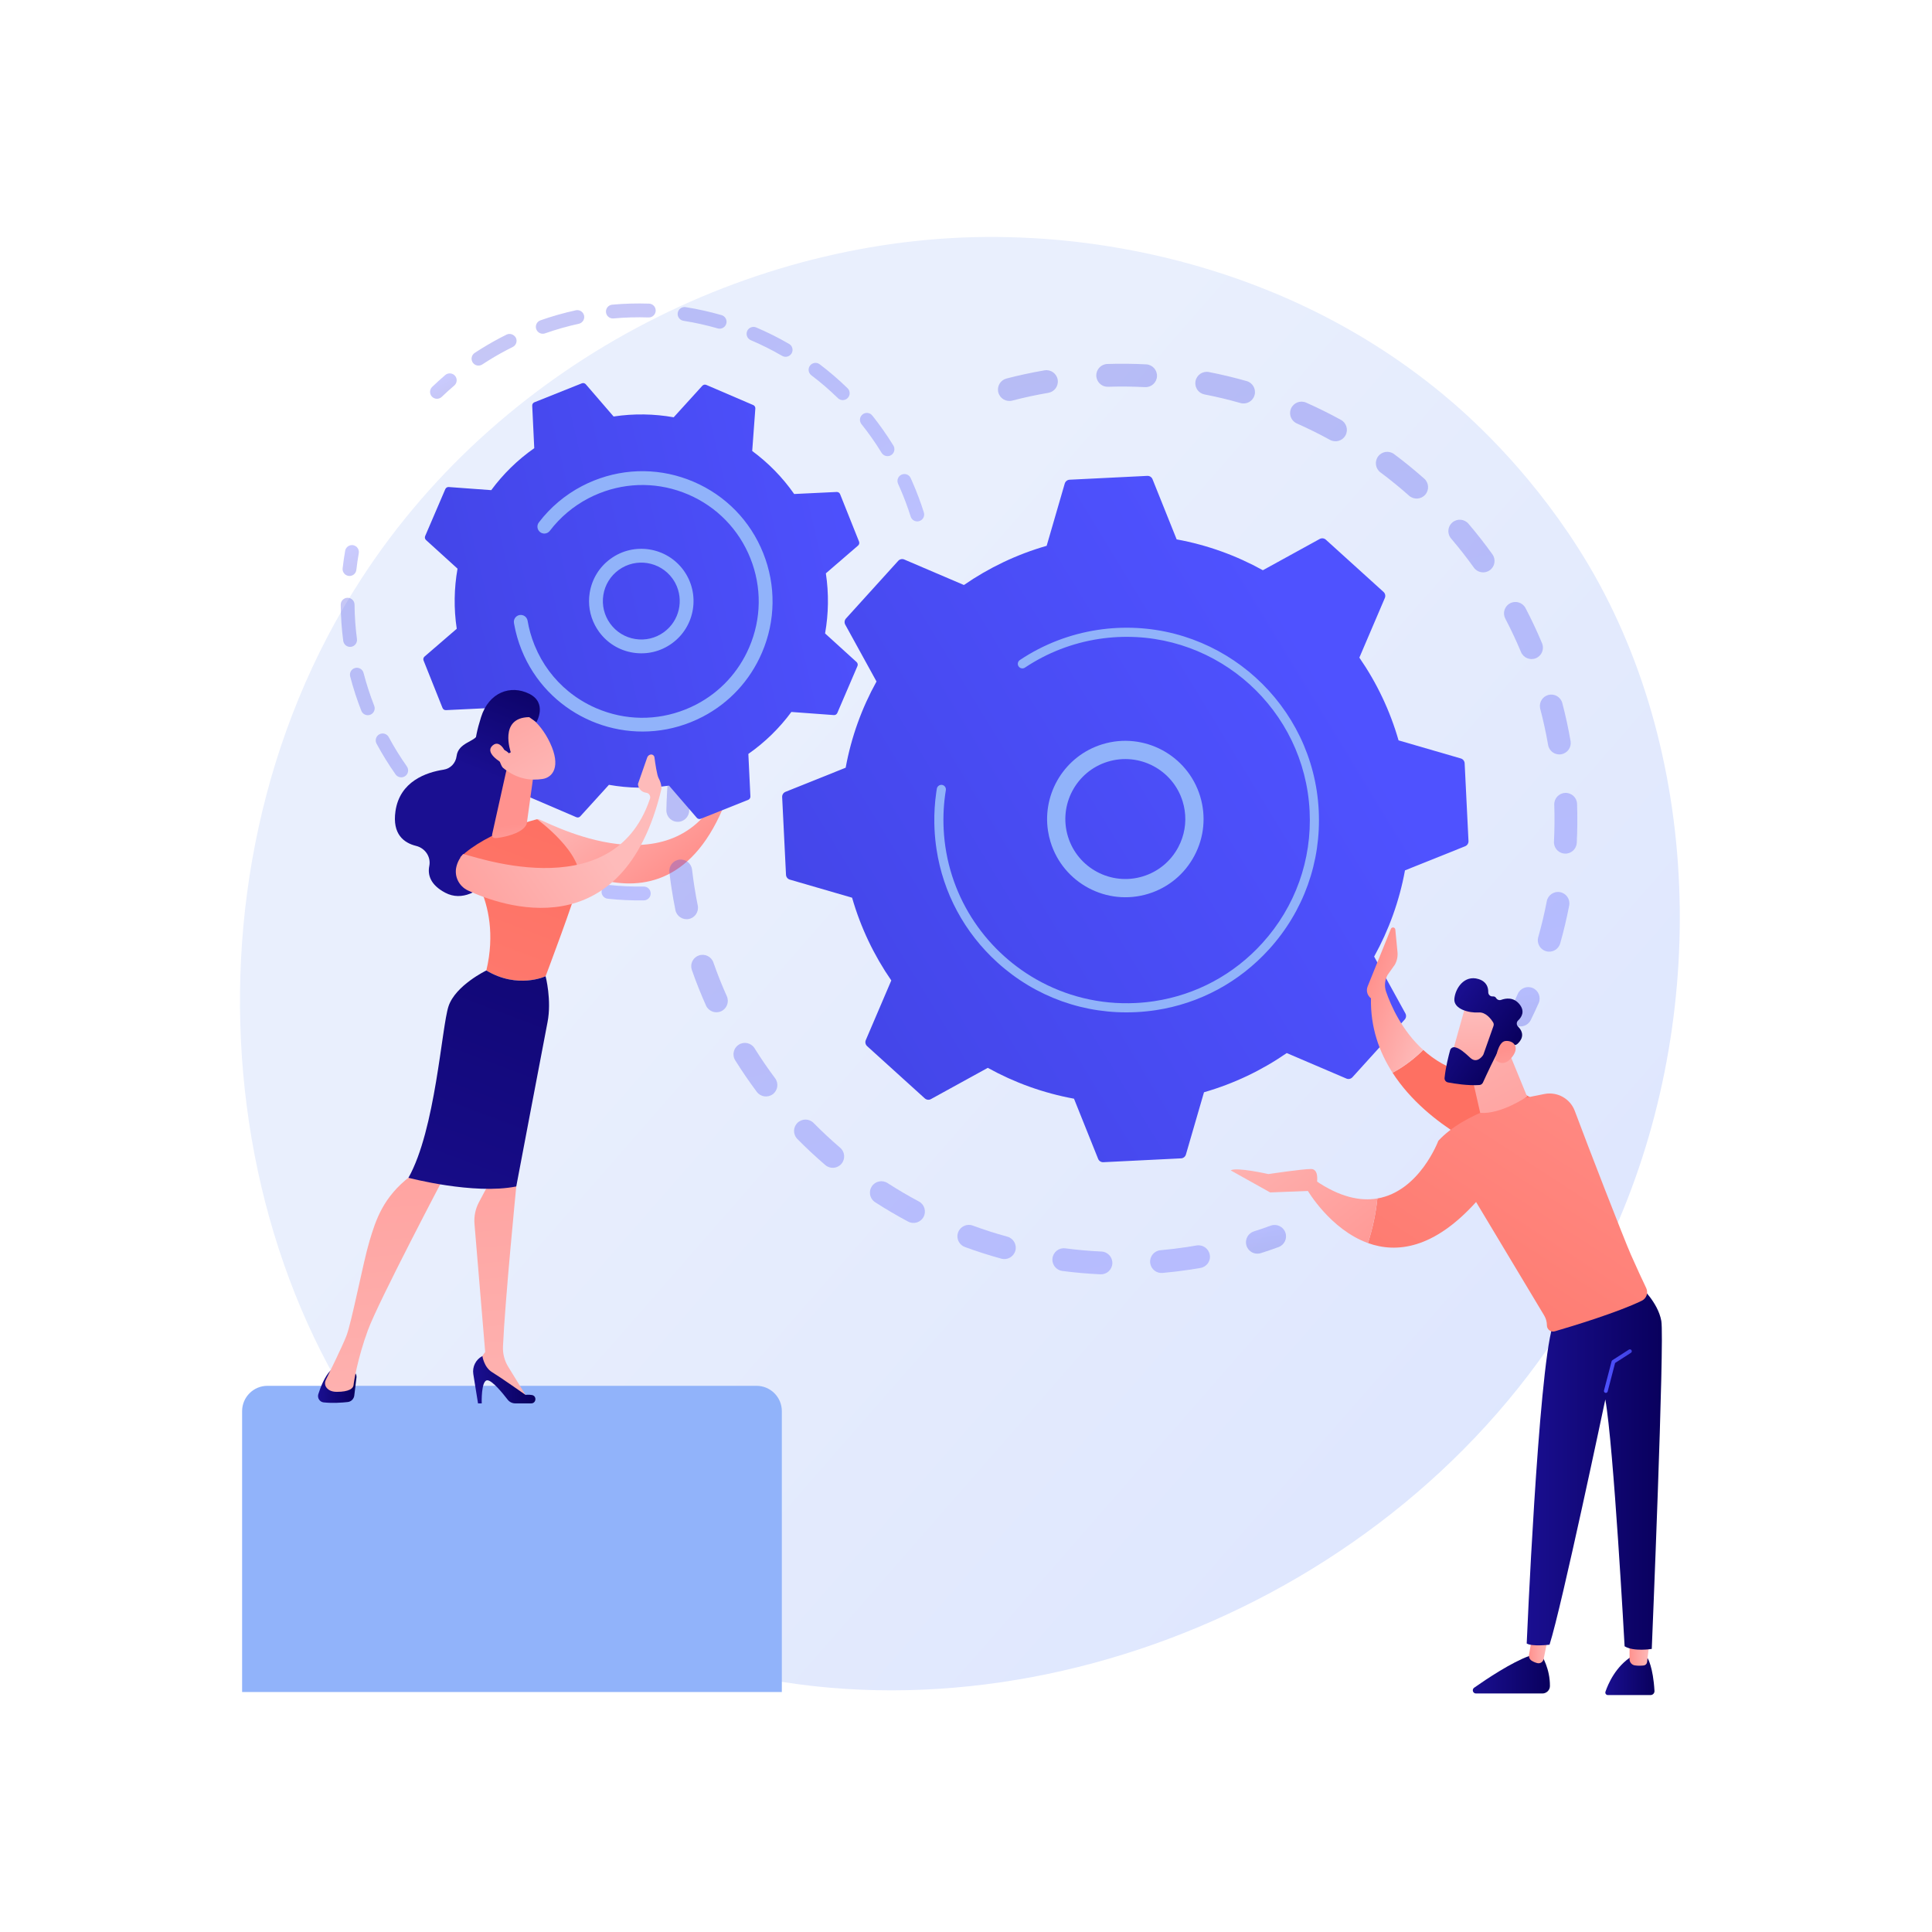 <?xml version="1.0" encoding="utf-8"?>
<!-- Generator: Adobe Illustrator 15.0.0, SVG Export Plug-In . SVG Version: 6.00 Build 0)  -->
<!DOCTYPE svg PUBLIC "-//W3C//DTD SVG 1.1//EN" "http://www.w3.org/Graphics/SVG/1.1/DTD/svg11.dtd">
<svg version="1.1" xmlns="http://www.w3.org/2000/svg" xmlns:xlink="http://www.w3.org/1999/xlink" x="0px" y="0px" width="3710px"
	 height="3710px" viewBox="0 0 3710 3710" enable-background="new 0 0 3710 3710" xml:space="preserve">
<g id="Background">
	<g>
		<g>
			<rect fill="#FFFFFF" width="3710" height="3710"/>
		</g>
	</g>
</g>
<g id="Illustration">
	<g>
		<linearGradient id="SVGID_1_" gradientUnits="userSpaceOnUse" x1="3462.569" y1="3283.727" x2="1386.957" y2="1467.569">
			<stop  offset="0" style="stop-color:#DAE3FE"/>
			<stop  offset="1" style="stop-color:#E9EFFD"/>
		</linearGradient>
		<path fill="url(#SVGID_1_)" d="M3109.824,2340.515c-268.253,631.627-982.816,985.469-1602.486,890.021
			c-100.833-15.531-377.269-61.796-622.016-280.059C414.17,2530.306,313.411,1698.31,693.475,1111.982
			c276.62-426.743,772.49-668.649,1243.664-656.549c101.491,2.605,490.446,18.67,832.27,300.53
			c50.208,41.399,160.945,139.777,260.746,295.847C3264.504,1418.29,3284.647,1928.876,3109.824,2340.515z"/>
		
			<linearGradient id="SVGID_2_" gradientUnits="userSpaceOnUse" x1="7554.02" y1="5892.332" x2="7791.64" y2="5892.332" gradientTransform="matrix(0.601 0.799 0.799 -0.601 -8085.097 -1024.998)">
			<stop  offset="0" style="stop-color:#FEBBBA"/>
			<stop  offset="1" style="stop-color:#FF928E"/>
		</linearGradient>
		<path fill="url(#SVGID_2_)" d="M1018.336,1618.994c0,0,275.156,233.416,385.917-110.005c0,0,1.762-8.579-2.367-19.751
			c-2.085-5.641-2.015-27.011-1.832-37.957c0.059-3.52-2.94-6.285-6.447-5.986l0,0c-2.748,0.234-5.187,1.853-6.471,4.292
			l-23.533,44.699c-0.872,8.157,4.326,15.733,12.249,17.857l0,0c5.054,1.355,7.603,6.993,5.23,11.658
			c-97.103,190.884-344.464,46.225-347.98,49.1C1020.629,1583.099,1006.148,1594.501,1018.336,1618.994z"/>
		<g>
			<g>
				<g opacity="0.3">
					
						<linearGradient id="SVGID_3_" gradientUnits="userSpaceOnUse" x1="2086.574" y1="1497.167" x2="3384.47" y2="1497.167" gradientTransform="matrix(-0.212 -0.977 -0.977 0.212 4548.672 3621.47)">
						<stop  offset="0" style="stop-color:#4F52FF"/>
						<stop  offset="1" style="stop-color:#4042E2"/>
					</linearGradient>
					<path fill="url(#SVGID_3_)" d="M1916.613,751.333c-1.657-10.944,5.189-21.599,16.136-24.446
						c23.938-6.235,48.507-11.52,73.015-15.713c11.924-2.039,23.244,5.97,25.283,17.891c0.021,0.145,0.043,0.283,0.063,0.423
						c1.782,11.766-6.178,22.844-17.959,24.858c-23.285,3.981-46.62,9.005-69.36,14.925c-11.703,3.05-23.668-3.968-26.714-15.676
						C1916.877,752.843,1916.729,752.087,1916.613,751.333z M2105.454,724.151c-0.128-0.846-0.208-1.712-0.237-2.59
						c-0.395-12.088,9.086-22.211,21.174-22.606c24.83-0.807,49.941-0.562,74.631,0.732c12.079,0.633,21.324,10.891,20.73,23.016
						c-0.636,12.079-10.945,21.354-23.016,20.722c-23.469-1.229-47.323-1.461-70.922-0.688
						C2116.605,743.102,2107.094,734.974,2105.454,724.151z M2295.584,739.226c-0.366-2.411-0.332-4.925,0.158-7.456
						c2.312-11.871,13.803-19.629,25.676-17.323c24.337,4.724,48.773,10.568,72.627,17.372
						c11.631,3.325,18.356,15.444,15.056,27.066c-3.317,11.629-15.438,18.371-27.067,15.055
						c-22.652-6.462-45.85-12.01-68.965-16.499C2303.727,755.628,2296.932,748.123,2295.584,739.226z M2477.605,796.447
						c-0.604-3.984-0.114-8.181,1.639-12.137c4.9-11.056,17.842-16.044,28.896-11.144c22.68,10.062,45.195,21.221,66.924,33.169
						c10.582,5.834,14.449,19.143,8.633,29.744c-5.828,10.596-19.146,14.46-29.744,8.634c-20.634-11.35-42.019-21.953-63.572-31.505
						C2483.283,810.058,2478.688,803.599,2477.605,796.447z M2642.293,892.82c-0.846-5.587,0.457-11.494,4.104-16.377
						c7.234-9.696,20.957-11.688,30.646-4.453c19.832,14.802,39.313,30.664,57.887,47.145c9.054,8.02,9.887,21.862,1.854,30.914
						c-8.025,9.046-21.864,9.875-30.918,1.851c-17.654-15.668-36.17-30.742-55.016-44.811
						C2646.04,903.5,2643.126,898.317,2642.293,892.82z M2781.551,1023.216c-1.096-7.236,1.453-14.855,7.428-19.956
						c9.203-7.854,23.021-6.763,30.877,2.434c16.094,18.851,31.584,38.631,46.023,58.787c7.045,9.839,4.782,23.515-5.052,30.56
						c-9.825,7.042-23.51,4.781-30.554-5.049c-13.725-19.153-28.435-37.944-43.729-55.856
						C2783.789,1030.91,2782.143,1027.119,2781.551,1023.216z M2953.309,1808.836c-0.453-2.998-0.289-6.133,0.591-9.239
						c6.417-22.637,11.931-45.859,16.382-69.02c2.285-11.876,13.764-19.654,25.635-17.368c11.879,2.279,19.657,13.759,17.373,25.638
						c-4.688,24.392-10.492,48.853-17.244,72.69c-3.299,11.64-15.408,18.397-27.043,15.099
						C2960.469,1824.221,2954.557,1817.065,2953.309,1808.836z M2888.379,1181.128c-1.361-8.981,3-18.23,11.498-22.68
						c10.718-5.612,23.95-1.474,29.563,9.238c11.502,21.96,22.188,44.688,31.761,67.555c4.618,11.175-0.579,23.988-11.741,28.661
						c-11.155,4.67-23.986-0.589-28.662-11.746c-9.087-21.716-19.235-43.297-30.156-64.15
						C2889.484,1185.789,2888.733,1183.467,2888.379,1181.128z M2984.299,1620.596c-0.216-1.429-0.301-2.9-0.225-4.4
						c1.188-23.514,1.367-47.391,0.557-70.966c-0.413-12.089,9.049-22.227,21.133-22.643c12.085-0.412,22.279,9.031,22.643,21.133
						c0.852,24.806,0.66,49.931-0.583,74.673c-0.61,12.081-10.897,21.383-22.974,20.772
						C2994.273,1638.635,2985.827,1630.678,2984.299,1620.596z M2957.256,1358.944c-1.656-10.927,5.168-21.569,16.094-24.436
						c11.699-3.07,23.67,3.924,26.748,15.622c6.285,23.952,11.622,48.5,15.848,72.959c0.031,0.15,0.055,0.308,0.078,0.46
						c1.779,11.747-6.156,22.813-17.918,24.851c-11.922,2.061-23.254-5.925-25.312-17.847c-4.021-23.232-9.093-46.547-15.067-69.305
						C2957.531,1360.481,2957.371,1359.71,2957.256,1358.944z"/>
					
						<linearGradient id="SVGID_4_" gradientUnits="userSpaceOnUse" x1="-662.898" y1="1309.767" x2="-589.942" y2="1309.767" gradientTransform="matrix(0.15 0.989 -0.989 0.15 4316.038 2356.401)">
						<stop  offset="0" style="stop-color:#4F52FF"/>
						<stop  offset="1" style="stop-color:#4042E2"/>
					</linearGradient>
					<path fill="url(#SVGID_4_)" d="M2898.167,1952.388c-0.646-4.263-0.048-8.762,2.003-12.927
						c4.989-10.13,9.842-20.534,14.445-30.923c4.893-11.058,17.83-16.06,28.886-11.163c11.063,4.891,16.077,17.832,11.16,28.891
						c-4.833,10.929-9.942,21.868-15.188,32.531c-5.339,10.85-18.47,15.322-29.315,9.982
						C2903.465,1965.488,2899.205,1959.238,2898.167,1952.388z"/>
				</g>
				<g opacity="0.3">
					
						<linearGradient id="SVGID_5_" gradientUnits="userSpaceOnUse" x1="-284.227" y1="1867.236" x2="-234.164" y2="1867.236" gradientTransform="matrix(0.15 0.989 -0.989 0.15 4316.038 2356.401)">
						<stop  offset="0" style="stop-color:#4F52FF"/>
						<stop  offset="1" style="stop-color:#4042E2"/>
					</linearGradient>
					<path fill="url(#SVGID_5_)" d="M2392.846,2388.776c-1.583-10.45,4.602-20.796,14.991-24.118
						c10.754-3.433,21.62-7.151,32.285-11.052c11.362-4.152,23.938,1.69,28.089,13.049c4.168,11.408-1.694,23.938-13.049,28.089
						c-11.23,4.103-22.672,8.021-33.996,11.64c-11.521,3.68-23.844-2.677-27.526-14.197
						C2393.277,2391.056,2393.018,2389.914,2392.846,2388.776z"/>
					
						<linearGradient id="SVGID_6_" gradientUnits="userSpaceOnUse" x1="1635.544" y1="2349.174" x2="2968.842" y2="2349.174" gradientTransform="matrix(-0.212 -0.977 -0.977 0.212 4548.672 3621.47)">
						<stop  offset="0" style="stop-color:#4F52FF"/>
						<stop  offset="1" style="stop-color:#4042E2"/>
					</linearGradient>
					<path fill="url(#SVGID_6_)" d="M1289.479,1705.111c-1.51-9.962-2.855-19.989-4.038-30.076
						c-1.405-12.013,7.19-22.894,19.203-24.302c12.012-1.409,22.944,7.239,24.306,19.198c2.73,23.28,6.397,46.396,10.958,68.966
						c2.378,11.87-5.27,23.407-17.124,25.805c-11.862,2.397-23.416-5.273-25.809-17.129
						C1294.152,1733.613,1291.632,1719.326,1289.479,1705.111z M1279.858,1559.549c-0.183-1.209-0.268-2.455-0.243-3.722
						c0.46-24.43,1.963-49.113,4.468-73.359c1.24-12.027,12.001-20.775,24.026-19.534c12.033,1.244,20.813,12.022,19.535,24.035
						c-2.377,23.029-3.8,46.476-4.246,69.691c-0.227,12.091-10.217,21.707-22.303,21.479
						C1290.266,1577.933,1281.427,1569.906,1279.858,1559.549z M1327.583,1858.68c-1.546-10.208,4.325-20.395,14.423-23.928
						c11.422-3.993,23.91,2.027,27.907,13.443c7.634,21.841,16.312,43.649,25.802,64.828c4.927,11.046,0.002,23.996-11.034,28.938
						c-11.043,4.943-24,0.002-28.943-11.037c-9.989-22.301-19.127-45.273-27.172-68.271
						C1328.107,1861.339,1327.784,1860.008,1327.583,1858.68z M1304.068,1373.327c-0.417-2.749-0.306-5.621,0.393-8.486
						c5.813-23.71,12.71-47.458,20.498-70.579c3.861-11.461,16.279-17.62,27.739-13.759c11.469,3.86,17.632,16.272,13.763,27.742
						c-7.393,21.955-13.944,44.504-19.462,67.022c-2.874,11.747-14.738,18.936-26.482,16.055
						C1311.639,1389.146,1305.357,1381.84,1304.068,1373.327z M1408.758,2027.842c-1.269-8.373,2.411-17.09,10.055-21.864
						c10.259-6.408,23.771-3.286,30.18,6.974c12.246,19.614,25.511,38.979,39.418,57.564c7.247,9.683,5.277,23.409-4.415,30.656
						c-9.683,7.243-23.401,5.268-30.647-4.414c-14.645-19.563-28.609-39.952-41.506-60.605
						C1410.209,2033.539,1409.192,2030.709,1408.758,2027.842z M1525.09,2175.1c-1.014-6.694,1.082-13.765,6.266-18.885
						c8.611-8.495,22.478-8.402,30.972,0.209c16.293,16.51,33.471,32.526,51.053,47.604c9.194,7.86,10.258,21.682,2.377,30.879
						c-7.875,9.183-21.697,10.242-30.884,2.372c-18.505-15.867-36.581-32.721-53.723-50.098
						C1527.778,2183.764,1525.759,2179.515,1525.09,2175.1z M1670.757,2293.492c-0.771-5.092,0.239-10.47,3.251-15.14
						c6.55-10.164,20.106-13.092,30.271-6.537c19.513,12.582,39.761,24.479,60.202,35.354c10.671,5.682,14.73,18.932,9.039,29.622
						c-5.686,10.674-18.941,14.724-29.623,9.039c-21.504-11.45-42.825-23.967-63.354-37.205
						C1675.048,2305.081,1671.666,2299.489,1670.757,2293.492z M1838.766,2377.293c-0.534-3.527-0.213-7.231,1.104-10.818
						c4.172-11.353,16.754-17.169,28.105-12.996c21.78,8.008,44.14,15.172,66.474,21.297c11.662,3.2,18.526,15.264,15.333,26.908
						c-3.198,11.667-15.25,18.528-26.913,15.329c-23.524-6.45-47.076-13.996-70.001-22.424
						C1845.098,2391.729,1839.924,2384.935,1838.766,2377.293z M2021.145,2422.184c-0.301-1.983-0.328-4.043-0.055-6.131
						c1.566-11.99,12.563-20.443,24.55-18.873c22.95,2.999,46.329,5.06,69.503,6.117c12.084,0.553,21.42,10.832,20.874,22.876
						c-0.55,12.083-10.796,21.431-22.88,20.879c-24.395-1.115-49.01-3.282-73.169-6.444
						C2030.064,2439.313,2022.568,2431.589,2021.145,2422.184z M2208.801,2425.909c-0.067-0.444-0.117-0.896-0.16-1.348
						c-1.081-12.044,7.81-22.688,19.854-23.765c17.005-1.524,34.159-3.592,51.009-6.145c6.098-0.924,12.176-1.918,18.221-2.968
						c11.92-2.07,23.262,5.911,25.326,17.827c2.332,12.024-5.908,23.253-17.819,25.325c-6.365,1.106-12.748,2.147-19.167,3.12
						c-17.72,2.685-35.776,4.858-53.659,6.46C2220.813,2445.459,2210.521,2437.264,2208.801,2425.909z"/>
					
						<linearGradient id="SVGID_7_" gradientUnits="userSpaceOnUse" x1="-1638.384" y1="2707.881" x2="-1566.36" y2="2707.881" gradientTransform="matrix(0.15 0.989 -0.989 0.15 4316.038 2356.401)">
						<stop  offset="0" style="stop-color:#4F52FF"/>
						<stop  offset="1" style="stop-color:#4042E2"/>
					</linearGradient>
					<path fill="url(#SVGID_7_)" d="M1368.938,1196.545c-0.653-4.306-0.034-8.842,2.048-13.03
						c5.288-10.612,10.9-21.313,16.682-31.805c5.836-10.597,19.155-14.453,29.747-8.617c10.592,5.841,14.459,19.146,8.617,29.747
						c-5.49,9.968-10.82,20.133-15.843,30.208c-5.386,10.822-18.535,15.229-29.363,9.835
						C1374.19,1209.574,1369.968,1203.353,1368.938,1196.545z"/>
				</g>
				<g>
					
						<linearGradient id="SVGID_8_" gradientUnits="userSpaceOnUse" x1="3181.146" y1="1949.108" x2="2483.568" y2="3267.968" gradientTransform="matrix(-0.06 -0.998 -0.998 0.06 4704.601 4383.249)">
						<stop  offset="0" style="stop-color:#4F52FF"/>
						<stop  offset="1" style="stop-color:#4042E2"/>
					</linearGradient>
					<path fill="url(#SVGID_8_)" d="M1624.509,1187.713c-2.931,3.235-3.487,7.977-1.382,11.803l60.024,109.16
						c-28.192,50.889-48.475,106.641-59.234,165.536l-115.545,46.348c-4.054,1.625-6.628,5.644-6.413,10.005l7.378,149.244
						c0.217,4.363,3.177,8.105,7.367,9.324l119.556,34.723c16.519,57.547,42.2,111.025,75.277,158.884l-48.964,114.551
						c-1.716,4.015-0.696,8.677,2.541,11.608l110.75,100.313c3.239,2.933,7.979,3.487,11.803,1.383l109.16-60.024
						c50.889,28.193,106.642,48.475,165.536,59.233l46.349,115.548c1.625,4.053,5.643,6.627,10.004,6.412l149.246-7.38
						c4.361-0.215,8.106-3.174,9.322-7.368l34.723-119.556c57.549-16.517,111.026-42.197,158.885-75.275l114.553,48.965
						c4.012,1.714,8.676,0.694,11.606-2.541l100.313-110.751c2.934-3.236,3.486-7.977,1.383-11.803l-60.025-109.16
						c28.195-50.888,48.476-106.64,59.234-165.536l115.549-46.348c4.051-1.625,6.627-5.642,6.412-10.004l-7.381-149.246
						c-0.215-4.362-3.174-8.105-7.368-9.323l-119.556-34.722c-16.516-57.549-42.198-111.026-75.275-158.886l48.963-114.549
						c1.719-4.016,0.696-8.68-2.539-11.609l-110.752-100.313c-3.235-2.931-7.975-3.486-11.802-1.384l-109.159,60.024
						c-50.889-28.194-106.643-48.475-165.537-59.233l-46.348-115.548c-1.624-4.051-5.644-6.628-10.006-6.41l-149.242,7.379
						c-4.362,0.217-8.107,3.174-9.326,7.368l-34.722,119.555c-57.546,16.518-111.023,42.199-158.884,75.275l-114.55-48.962
						c-4.016-1.718-8.676-0.697-11.61,2.539L1624.509,1187.713z"/>
					<path fill="#91B3FA" d="M2012.404,1595.188c-10.968-72.392,32.561-144.01,104.617-166.041
						c79.209-24.212,163.336,20.525,187.553,99.728c11.74,38.371,7.818,79.011-11.018,114.427
						c-18.832,35.424-50.336,61.395-88.705,73.121c-79.211,24.213-163.338-20.525-187.553-99.727
						C2015.117,1609.556,2013.491,1602.365,2012.404,1595.188z M2274.854,1555.773c-0.847-5.591-2.104-11.149-3.786-16.657
						c-18.563-60.725-83.077-95.023-143.798-76.463c-60.728,18.565-95.056,83.063-76.466,143.801
						c18.561,60.725,83.076,95.023,143.796,76.464c29.422-8.996,53.573-28.903,68.017-56.065
						C2274.354,1604.776,2278.533,1580.052,2274.854,1555.773z"/>
					<path fill="#91B3FA" d="M1798.371,1630.722c-1.883-12.433-3.153-25.033-3.784-37.764l0,0c-0.2-4.007-0.332-8.019-0.403-12.031
						c-0.341-19.783,0.893-39.563,3.68-59.032c0.038-0.266,0.075-0.53,0.112-0.796c0.111-0.752,0.222-1.504,0.342-2.258
						c0.219-1.465,0.457-2.928,0.693-4.388c0.629-3.842,3.667-6.686,7.321-7.244c0.888-0.134,1.814-0.132,2.746,0.021
						c4.774,0.782,7.992,5.296,7.218,10.063c-4.04,24.564-5.454,49.728-4.208,74.794c6.136,124.513,76.655,230.87,177.678,288.453
						c56.187,32.036,121.818,48.976,191.068,45.548c12.144-0.599,24.168-1.806,36.026-3.606
						c79.808-12.101,152.421-50.956,207.338-111.592c63.086-69.646,95.274-159.693,90.632-253.545
						c-9.604-193.831-175.008-343.582-368.746-334c-11.945,0.59-23.817,1.783-35.564,3.567
						c-50.908,7.722-99.561,26.495-142.399,55.147c-1.108,0.739-2.319,1.195-3.555,1.379c-3.248,0.491-6.647-0.875-8.595-3.791
						c-2.678-4.032-1.623-9.462,2.416-12.153c44.976-30.08,96.055-49.797,149.5-57.903c12.33-1.872,24.79-3.124,37.328-3.747
						c203.408-10.061,377.06,147.297,387.117,350.632c4.874,98.531-28.92,193.058-95.147,266.173
						c-57.651,63.658-133.884,104.447-217.665,117.153c-12.451,1.887-25.072,3.153-37.816,3.787
						c-98.535,4.87-193.065-28.918-266.181-95.143C1851.856,1790.78,1811.067,1714.522,1798.371,1630.722z"/>
				</g>
			</g>
			<g>
				<g opacity="0.3">
					
						<linearGradient id="SVGID_9_" gradientUnits="userSpaceOnUse" x1="-1335.167" y1="1922.117" x2="-1300.243" y2="1922.117" gradientTransform="matrix(0.463 0.887 -0.887 0.463 3165.121 1020.48)">
						<stop  offset="0" style="stop-color:#4F52FF"/>
						<stop  offset="1" style="stop-color:#4042E2"/>
					</linearGradient>
					<path fill="url(#SVGID_9_)" d="M827.348,758.645c-2.655-5.088-1.782-11.508,2.568-15.691
						c8.112-7.813,16.574-15.486,25.148-22.804c5.572-4.756,13.939-4.095,18.705,1.479c4.787,5.563,4.092,13.948-1.479,18.705
						c-8.17,6.973-16.235,14.286-23.979,21.74c-5.271,5.08-13.669,4.918-18.76-0.354
						C828.651,760.778,827.92,759.742,827.348,758.645z"/>
					
						<linearGradient id="SVGID_10_" gradientUnits="userSpaceOnUse" x1="2026.447" y1="1418.195" x2="2745.675" y2="1418.195" gradientTransform="matrix(-0.518 -0.856 -0.856 0.518 3795.653 2140.997)">
						<stop  offset="0" style="stop-color:#4F52FF"/>
						<stop  offset="1" style="stop-color:#4042E2"/>
					</linearGradient>
					<path fill="url(#SVGID_10_)" d="M907.059,694.905c-3.111-5.961-1.264-13.429,4.469-17.201
						c16.194-10.672,33.124-20.631,50.308-29.597c3.618-1.889,7.27-3.741,10.95-5.567c6.576-3.249,14.466-0.088,17.788,5.998
						c3.251,6.567,0.563,14.524-5.995,17.779c-3.519,1.742-7.011,3.511-10.468,5.315c-16.392,8.553-32.539,18.052-47.984,28.223
						c-6.122,4.035-14.343,2.341-18.381-3.773C907.499,695.691,907.265,695.302,907.059,694.905z M1030.514,633.777
						c-0.291-0.557-0.554-1.144-0.767-1.748c-2.426-6.918,1.208-14.492,8.122-16.924c22.179-7.801,45.039-14.292,67.933-19.289
						c7.162-1.567,14.228,3.012,15.793,10.131c1.561,7.164-2.968,14.225-10.129,15.792c-21.845,4.77-43.647,10.965-64.801,18.4
						C1040.365,642.353,1033.517,639.532,1030.514,633.777z M1165.105,604.413c-0.779-1.493-1.282-3.16-1.45-4.937
						c-0.665-7.296,4.724-13.747,12.02-14.411c23.376-2.114,47.148-2.797,70.638-2.003c7.333,0.244,13.054,6.364,12.811,13.711
						c-0.244,7.318-6.384,13.057-13.702,12.812c-22.403-0.754-45.058-0.113-67.354,1.911
						C1172.552,611.991,1167.518,609.036,1165.105,604.413z M1302.803,609.035c-1.271-2.437-1.792-5.283-1.341-8.2
						c1.149-7.235,7.951-12.181,15.187-11.03c23.23,3.685,46.424,8.842,68.958,15.337c7.039,2.035,11.087,9.4,9.067,16.424
						c-2.025,7.041-9.376,11.103-16.426,9.075c-21.472-6.195-43.607-11.116-65.753-14.627
						C1308.176,615.329,1304.681,612.636,1302.803,609.035z M1435.19,647.147c-1.774-3.4-2.066-7.545-0.443-11.353
						c2.871-6.735,10.664-9.866,17.407-6.999c21.603,9.219,42.845,19.851,63.129,31.612c6.357,3.669,8.505,11.792,4.827,18.132
						s-11.8,8.502-18.13,4.827c-19.359-11.222-39.618-21.367-60.236-30.155C1438.811,651.958,1436.56,649.771,1435.19,647.147z
						 M1554.301,716.227c-2.299-4.405-2.011-9.934,1.19-14.161c4.422-5.837,12.742-6.977,18.584-2.558
						c18.715,14.188,36.722,29.681,53.504,46.047c5.244,5.147,5.344,13.521,0.234,18.767c-5.111,5.245-13.517,5.35-18.758,0.236
						c-16.007-15.608-33.166-30.373-51.008-43.898C1556.429,719.436,1555.179,717.91,1554.301,716.227z M1652.881,812.307
						c-2.876-5.514-1.551-12.468,3.482-16.489c5.725-4.573,14.075-3.64,18.653,2.083c14.613,18.287,28.266,37.732,40.592,57.797
						c3.736,6.321,1.871,14.427-4.374,18.254c-6.242,3.834-14.41,1.878-18.25-4.361c-11.745-19.147-24.769-37.692-38.703-55.128
						C1653.735,813.776,1653.271,813.054,1652.881,812.307z M1749.664,994.153c-0.354-0.677-0.659-1.402-0.896-2.163
						c-5.812-18.45-12.737-36.904-20.585-54.855c-1.174-2.727-2.358-5.389-3.574-8.029c-3.042-6.67-0.119-14.538,6.548-17.585
						c6.674-3.064,14.755-0.179,17.589,6.54c1.283,2.823,2.551,5.646,3.781,8.506c8.193,18.758,15.454,38.104,21.544,57.452
						c2.202,6.993-1.675,14.438-8.666,16.638C1759.181,1002.619,1752.586,999.754,1749.664,994.153z"/>
				</g>
				<g opacity="0.3">
					
						<linearGradient id="SVGID_11_" gradientUnits="userSpaceOnUse" x1="1675.816" y1="2108.117" x2="2471.229" y2="2108.117" gradientTransform="matrix(-0.518 -0.856 -0.856 0.518 3795.653 2140.997)">
						<stop  offset="0" style="stop-color:#4F52FF"/>
						<stop  offset="1" style="stop-color:#4042E2"/>
					</linearGradient>
					<path fill="url(#SVGID_11_)" d="M723.012,1427.88c-3.35-6.421-0.92-14.368,5.479-17.816c6.446-3.473,14.5-1.062,17.969,5.393
						c10.457,19.424,22.187,38.375,34.869,56.324c4.146,5.985,2.812,14.266-3.181,18.495c-5.991,4.23-14.266,2.797-18.496-3.181
						c-13.289-18.831-25.596-38.693-36.557-59.054C723.069,1427.989,723.04,1427.932,723.012,1427.88z M694.485,1366.289
						c-0.222-0.426-0.417-0.857-0.596-1.312c-8.442-21.5-15.658-43.733-21.457-66.078c-1.832-7.097,2.416-14.332,9.509-16.17
						c7.103-1.851,14.333,2.458,16.182,9.502c5.529,21.324,12.418,42.537,20.466,63.058c2.68,6.816-0.683,14.518-7.5,17.192
						C704.708,1374.984,697.578,1372.216,694.485,1366.289z M801.198,1538.512c-2.721-5.216-1.716-11.804,2.842-15.951
						c5.412-4.922,13.802-4.527,18.734,0.894c14.86,16.324,30.825,31.881,47.479,46.236c5.539,4.819,6.167,13.165,1.375,18.713
						c-4.778,5.547-13.164,6.168-18.714,1.384c-17.455-15.051-34.195-31.364-49.761-48.48
						C802.363,1540.438,801.713,1539.5,801.198,1538.512z M660.533,1235.062c-0.698-1.338-1.178-2.818-1.392-4.402
						c-3.026-22.915-4.665-46.248-4.863-69.345c-0.068-7.329,5.823-13.319,13.153-13.388c7.307-0.057,13.302,5.832,13.378,13.15
						c0.196,22.023,1.76,44.263,4.64,66.113c0.956,7.263-4.157,13.933-11.42,14.888
						C668.354,1242.825,663.039,1239.862,660.533,1235.062z M903.801,1626.954c-2.173-4.164-2.063-9.358,0.731-13.527
						c4.081-6.098,12.322-7.724,18.409-3.65c18.29,12.255,37.521,23.513,57.18,33.46c6.551,3.312,9.155,11.299,5.842,17.835
						c-3.312,6.537-11.299,9.155-17.835,5.844c-20.602-10.441-40.773-22.239-59.955-35.081
						C906.261,1630.552,904.792,1628.854,903.801,1626.954z M1024.628,1688.204c-1.664-3.188-2.031-7.03-0.714-10.669
						c2.5-6.888,10.111-10.449,16.998-7.948c20.75,7.527,42.135,13.864,63.55,18.831c7.147,1.656,11.588,8.794,9.93,15.923
						c-1.653,7.139-8.777,11.579-15.911,9.924c-22.459-5.205-44.877-11.842-66.619-19.73
						C1028.619,1693.356,1026.109,1691.042,1024.628,1688.204z M1156.663,1718.747c-1.168-2.239-1.718-4.832-1.42-7.537
						c0.772-7.287,7.314-12.563,14.603-11.786c21.938,2.357,44.216,3.374,66.206,3.03c7.312-0.104,13.356,5.738,13.464,13.062
						c0.112,7.328-5.729,13.357-13.063,13.474c-23.054,0.352-46.421-0.711-69.436-3.171
						C1162.432,1725.324,1158.646,1722.549,1156.663,1718.747z"/>
					
						<linearGradient id="SVGID_12_" gradientUnits="userSpaceOnUse" x1="-1129.71" y1="2234.807" x2="-1076.281" y2="2234.807" gradientTransform="matrix(0.463 0.887 -0.887 0.463 3165.121 1020.48)">
						<stop  offset="0" style="stop-color:#4F52FF"/>
						<stop  offset="1" style="stop-color:#4042E2"/>
					</linearGradient>
					<path fill="url(#SVGID_12_)" d="M659.364,1098.911c-1.184-2.269-1.724-4.902-1.412-7.637
						c1.289-11.283,2.922-22.576,4.841-33.574c1.264-7.215,8.138-12.051,15.357-10.791c7.2,1.279,12.035,8.138,10.789,15.357
						c-1.836,10.486-3.388,21.264-4.625,32.029c-0.833,7.281-7.416,12.506-14.691,11.671
						C665.081,1105.442,661.333,1102.685,659.364,1098.911z"/>
				</g>
				<g>
					
						<linearGradient id="SVGID_13_" gradientUnits="userSpaceOnUse" x1="2572.344" y1="1573.381" x2="2764.794" y2="2738.772" gradientTransform="matrix(-0.381 -0.924 -0.924 0.381 4190.971 2811.206)">
						<stop  offset="0" style="stop-color:#4F52FF"/>
						<stop  offset="1" style="stop-color:#4042E2"/>
					</linearGradient>
					<path fill="url(#SVGID_13_)" d="M816.422,1029.402c-1.13,2.633-0.466,5.695,1.655,7.621l60.521,54.984
						c-6.662,37.599-7.377,76.533-1.509,115.39l-61.861,53.391c-2.17,1.872-2.913,4.915-1.85,7.577l36.375,91.085
						c1.065,2.662,3.699,4.355,6.561,4.22l81.622-3.914c22.515,32.209,49.851,59.938,80.583,82.604l-5.995,81.549
						c-0.209,2.857,1.417,5.535,4.051,6.666l90.128,38.684c2.635,1.13,5.696,0.466,7.623-1.656l54.982-60.521
						c37.6,6.663,76.534,7.377,115.392,1.509l53.39,61.862c1.873,2.17,4.916,2.913,7.577,1.851l91.086-36.378
						c2.663-1.063,4.357-3.698,4.218-6.56l-3.913-81.622c32.209-22.515,59.939-49.852,82.604-80.583l81.551,5.994
						c2.856,0.209,5.534-1.417,6.664-4.049l38.685-90.13c1.131-2.634,0.465-5.694-1.655-7.622l-60.523-54.982
						c6.665-37.6,7.377-76.533,1.51-115.391l61.863-53.392c2.169-1.872,2.914-4.914,1.85-7.576l-36.377-91.086
						c-1.063-2.662-3.697-4.355-6.56-4.219l-81.622,3.914c-22.514-32.209-49.852-59.94-80.583-82.606l5.995-81.546
						c0.211-2.859-1.417-5.537-4.05-6.667l-90.128-38.684c-2.633-1.13-5.695-0.467-7.623,1.656l-54.983,60.52
						c-37.6-6.663-76.534-7.376-115.391-1.508l-53.391-61.864c-1.871-2.168-4.915-2.912-7.577-1.847l-91.084,36.375
						c-2.662,1.064-4.356,3.697-4.219,6.561l3.913,81.622c-32.208,22.515-59.938,49.851-82.604,80.581l-81.549-5.993
						c-2.859-0.21-5.534,1.417-6.667,4.051L816.422,1029.402z"/>
					<path fill="#91B3FA" d="M1142.407,1200.434c-9.901-18.975-13.45-40.536-10.02-62.055c4.222-26.471,18.504-49.713,40.21-65.445
						c44.787-32.474,107.656-22.45,140.149,22.348c32.442,44.922,22.445,107.689-22.355,140.162
						c-21.705,15.738-48.238,22.078-74.704,17.853c-26.476-4.218-49.723-18.497-65.454-40.212
						C1147.299,1209.026,1144.682,1204.794,1142.407,1200.434z M1296.967,1120.074c-1.651-3.165-3.551-6.243-5.703-9.221
						c-23.9-32.95-70.143-40.323-103.1-16.434c-15.957,11.57-26.474,28.669-29.571,48.136c-3.105,19.479,1.575,38.981,13.128,54.962
						l0,0c11.573,15.963,28.675,26.471,48.14,29.576c19.479,3.105,38.995-1.56,54.965-13.137
						C1304.802,1192.229,1313.614,1151.979,1296.967,1120.074z"/>
					<path fill="#91B3FA" d="M1011.969,1270.643c-3.884-7.443-7.418-15.143-10.604-23.097
						c-6.315-15.799-11.029-32.257-14.015-48.959c-0.129-0.751-0.257-1.503-0.386-2.254c-0.988-5.813,1.968-11.381,6.927-13.977
						c1.206-0.629,2.534-1.081,3.943-1.319c7.223-1.226,14.042,3.663,15.288,10.868c2.64,15.62,6.98,31.023,12.885,45.787
						l0.003,0.006c0.322,0.811,0.658,1.621,0.987,2.422c14.292,34.814,36.721,64.748,65.161,87.884
						c15.438,12.558,32.665,23.109,51.349,31.329c0.151,0.067,0.303,0.134,0.455,0.201c0.471,0.2,0.929,0.407,1.396,0.602
						c54.835,23.531,115.554,24.309,170.968,2.176c7.174-2.859,14.14-6.063,20.895-9.587
						c45.439-23.717,81.044-62.024,101.541-109.766c23.532-54.836,24.297-115.549,2.167-170.957
						c-22.138-55.368-64.52-98.895-119.348-122.438c-54.834-23.531-115.553-24.309-170.968-2.176
						c-7.053,2.811-13.937,5.979-20.621,9.467c-28.991,15.135-54.339,36.435-74.161,62.473c-1.224,1.604-2.734,2.853-4.415,3.722
						c-4.411,2.302-9.954,2.016-14.176-1.203c-5.817-4.455-6.964-12.758-2.515-18.601c22.182-29.133,50.547-52.972,82.968-69.903
						c7.489-3.908,15.185-7.449,23.071-10.599c62.007-24.762,129.934-23.895,191.288,2.439
						c61.34,26.334,108.791,74.925,133.521,136.971c24.765,61.998,23.904,129.922-2.438,191.274
						c-22.917,53.41-62.755,96.265-113.594,122.799c-7.547,3.938-15.349,7.526-23.366,10.729
						C1206.136,1434.888,1070.521,1382.858,1011.969,1270.643z"/>
				</g>
			</g>
		</g>
		<g>
			
				<linearGradient id="SVGID_14_" gradientUnits="userSpaceOnUse" x1="-3139.414" y1="3217.445" x2="-3045.009" y2="3217.445" gradientTransform="matrix(-1 0 0 1 37.667 0)">
				<stop  offset="0" style="stop-color:#09005D"/>
				<stop  offset="1" style="stop-color:#1A0F91"/>
			</linearGradient>
			<path fill="url(#SVGID_14_)" d="M3163.938,3184.181c0,0,10.49,16.535,13.13,62.831c0.245,4.313-3.172,7.988-7.492,7.988h-82.044
				c-3.302,0-5.657-3.236-4.601-6.364c4.809-14.229,19.344-48.921,51.779-68.745L3163.938,3184.181z"/>
			
				<linearGradient id="SVGID_15_" gradientUnits="userSpaceOnUse" x1="-3129.837" y1="3173.577" x2="-3091.55" y2="3173.577" gradientTransform="matrix(-1 0 0 1 37.667 0)">
				<stop  offset="0" style="stop-color:#FEBBBA"/>
				<stop  offset="1" style="stop-color:#FF928E"/>
			</linearGradient>
			<path fill="url(#SVGID_15_)" d="M3167.504,3152.811l-4.641,38.909c-0.4,3.357-3.031,6.045-6.39,6.432
				c-4.487,0.517-11.01,0.881-17.349-0.165c-5.762-0.95-9.908-6.082-9.908-11.922v-37.567L3167.504,3152.811z"/>
			
				<linearGradient id="SVGID_16_" gradientUnits="userSpaceOnUse" x1="-2938.653" y1="3215.936" x2="-2790.531" y2="3215.936" gradientTransform="matrix(-1 0 0 1 37.667 0)">
				<stop  offset="0" style="stop-color:#09005D"/>
				<stop  offset="1" style="stop-color:#1A0F91"/>
			</linearGradient>
			<path fill="url(#SVGID_16_)" d="M2960.947,3179.891c0,0,15.703,24.409,15.367,57.913c-0.078,7.892-6.686,14.178-14.577,14.178
				h-127.423c-5.967,0-8.389-7.667-3.507-11.096c24.112-16.933,71.504-48.563,105.78-60.995H2960.947z"/>
			
				<linearGradient id="SVGID_17_" gradientUnits="userSpaceOnUse" x1="-2936.403" y1="3156.576" x2="-2898.327" y2="3156.576" gradientTransform="matrix(-1 0 0 1 37.667 0)">
				<stop  offset="0" style="stop-color:#FEBBBA"/>
				<stop  offset="1" style="stop-color:#FF928E"/>
			</linearGradient>
			<path fill="url(#SVGID_17_)" d="M2974.07,3137.87l-9.898,48.055c-1.106,5.375-6.365,8.989-11.721,7.794
				c-3.256-0.727-7.098-2.119-11.202-4.686c-3.901-2.438-5.878-7.079-5.081-11.61l10.238-58.218L2974.07,3137.87z"/>
			
				<linearGradient id="SVGID_18_" gradientUnits="userSpaceOnUse" x1="-3153.626" y1="2818.833" x2="-2894.05" y2="2818.833" gradientTransform="matrix(-1 0 0 1 37.667 0)">
				<stop  offset="0" style="stop-color:#09005D"/>
				<stop  offset="1" style="stop-color:#1A0F91"/>
			</linearGradient>
			<path fill="url(#SVGID_18_)" d="M3149.323,2469.738c0,0,34.415,30.342,40.892,66.846s-18.35,629.82-18.35,629.82
				s-34.414,5.726-52.154-5.024c0,0-21.041-385.058-37.034-474.035c0,0-83.874,398.869-107.114,470.939
				c0,0-33.154,4.033-43.846-2.275c0,0,21.971-517.045,49.578-608.969L3149.323,2469.738z"/>
			<linearGradient id="SVGID_19_" gradientUnits="userSpaceOnUse" x1="3080.023" y1="2632.923" x2="3133.531" y2="2632.923">
				<stop  offset="0" style="stop-color:#4F52FF"/>
				<stop  offset="1" style="stop-color:#4042E2"/>
			</linearGradient>
			<path fill="url(#SVGID_19_)" d="M3083.678,2674.747c1.622,0,3.104-1.089,3.531-2.729l14.261-54.701l30.38-19.489
				c1.697-1.09,2.192-3.349,1.104-5.046c-1.09-1.698-3.353-2.197-5.046-1.1l-31.583,20.261c-0.773,0.494-1.332,1.26-1.563,2.149
				l-14.619,56.08c-0.51,1.955,0.66,3.947,2.613,4.456C3083.063,2674.709,3083.374,2674.747,3083.678,2674.747z"/>
			<linearGradient id="SVGID_20_" gradientUnits="userSpaceOnUse" x1="2823.909" y1="2179.057" x2="2773.389" y2="3593.64">
				<stop  offset="0" style="stop-color:#FE7062"/>
				<stop  offset="1" style="stop-color:#FF928E"/>
			</linearGradient>
			<path fill="url(#SVGID_20_)" d="M2813.3,2060.206c140.52,37.257,166.136,78.2,166.136,78.2l-102.451,80.199
				c0,0-133.167-50.392-202.896-158.667c24.88-12.966,44.99-29.924,58.934-43.739
				C2754.136,2035.318,2780.521,2051.515,2813.3,2060.206z"/>
			
				<linearGradient id="SVGID_21_" gradientUnits="userSpaceOnUse" x1="-1462.432" y1="1208.388" x2="-1320.926" y2="1208.388" gradientTransform="matrix(-0.942 -0.335 -0.335 0.942 1784.271 320.668)">
				<stop  offset="0" style="stop-color:#FEBBBA"/>
				<stop  offset="1" style="stop-color:#FF928E"/>
			</linearGradient>
			<path fill="url(#SVGID_21_)" d="M2670.885,1783.776c1.741-4.308,8.093-3.388,8.539,1.237l4.187,43.363
				c0.808,8.378-0.976,16.803-5.11,24.135l-13.809,19.455c-5.583,9.898-6.676,21.687-2.965,32.428
				c8.881,25.702,29.955,74.372,71.295,111.805c-13.943,13.815-34.054,30.773-58.934,43.739
				c-25.584-39.728-42.641-87.238-41.428-142.926c-7.049-5.248-9.685-14.582-6.425-22.743L2670.885,1783.776z"/>
			<linearGradient id="SVGID_22_" gradientUnits="userSpaceOnUse" x1="2601.63" y1="2858.768" x2="3241.496" y2="1875.393">
				<stop  offset="0" style="stop-color:#FE7062"/>
				<stop  offset="1" style="stop-color:#FF928E"/>
			</linearGradient>
			<path fill="url(#SVGID_22_)" d="M2762.016,2190.634c51.003-54.957,148.149-79.786,204.395-89.985
				c24.642-4.469,48.932,9.243,57.662,32.715c25.312,68.041,94.151,245.06,107.494,275.483
				c10.947,24.96,22.377,49.337,29.641,64.577c4.338,9.105,0.547,20-8.539,24.379c-47.321,22.811-132.471,48.616-166.992,58.684
				c-7.592,2.215-15.154-3.486-15.154-11.396c0-6.708-1.824-13.291-5.275-19.042l-130.738-217.866
				c-81.488,90.354-152.85,98.615-207.67,78.839c9.217-28.488,15.249-57.028,18.143-85.623
				C2725.967,2287.524,2762.016,2190.634,2762.016,2190.634z"/>
			
				<linearGradient id="SVGID_23_" gradientUnits="userSpaceOnUse" x1="-2361.227" y1="2072.519" x2="-2666.99" y2="2452.918" gradientTransform="matrix(-1 0 0 1 37.667 0)">
				<stop  offset="0" style="stop-color:#FEBBBA"/>
				<stop  offset="1" style="stop-color:#FF928E"/>
			</linearGradient>
			<path fill="url(#SVGID_23_)" d="M2511.119,2286.235l14.615-19.488c47.317,32.496,86.868,40.198,119.246,34.651
				c-2.894,28.595-8.926,57.135-18.143,85.623C2554.617,2360.968,2511.119,2286.235,2511.119,2286.235z"/>
			
				<linearGradient id="SVGID_24_" gradientUnits="userSpaceOnUse" x1="-2303.257" y1="2119.117" x2="-2609.018" y2="2499.512" gradientTransform="matrix(-1 0 0 1 37.667 0)">
				<stop  offset="0" style="stop-color:#FEBBBA"/>
				<stop  offset="1" style="stop-color:#FF928E"/>
			</linearGradient>
			<path fill="url(#SVGID_24_)" d="M2521.424,2286.588l-82.34,3.209l-75.813-42.342c10.882-6.822,72.421,7.121,72.421,7.121
				s64.331-9.729,81.742-9.752c14.461-0.019,12.396,20.776,11.28,27.823c-0.229,1.438-0.416,2.304-0.416,2.304L2521.424,2286.588z"
				/>
			
				<linearGradient id="SVGID_25_" gradientUnits="userSpaceOnUse" x1="-2705.212" y1="1842.63" x2="-3001.342" y2="2386.738" gradientTransform="matrix(-1 0 0 1 37.667 0)">
				<stop  offset="0" style="stop-color:#FEBBBA"/>
				<stop  offset="1" style="stop-color:#FF928E"/>
			</linearGradient>
			<path fill="url(#SVGID_25_)" d="M2889.047,1999.718l43.444,106.015c0,0-49.918,34.552-90.079,31.263l-21.682-95.326
				L2889.047,1999.718z"/>
			<g>
				
					<linearGradient id="SVGID_26_" gradientUnits="userSpaceOnUse" x1="-2577.349" y1="2307.236" x2="-2708.222" y2="2480.371" gradientTransform="matrix(-0.817 -0.577 -0.577 0.817 2061.095 -1428.495)">
					<stop  offset="0" style="stop-color:#FEBBBA"/>
					<stop  offset="1" style="stop-color:#FF928E"/>
				</linearGradient>
				<path fill="url(#SVGID_26_)" d="M2815.659,1927.444c-0.995,1.41-31.431,111.358-31.431,111.358l63.148,16.044l44.328-99.923
					C2891.705,1954.924,2832.316,1903.845,2815.659,1927.444z"/>
				
					<linearGradient id="SVGID_27_" gradientUnits="userSpaceOnUse" x1="-2677.299" y1="2349.001" x2="-2520.968" y2="2349.001" gradientTransform="matrix(-0.817 -0.577 -0.577 0.817 2061.095 -1428.495)">
					<stop  offset="0" style="stop-color:#09005D"/>
					<stop  offset="1" style="stop-color:#1A0F91"/>
				</linearGradient>
				<path fill="url(#SVGID_27_)" d="M2867.926,1970.105l-19.215,54.428c-0.247,0.698-0.577,1.344-1.004,1.949
					c-2.607,3.705-12.513,15.794-24.264,4.904c-10.662-9.881-20.54-18.74-29.662-20.348c-4.096-0.723-8.063,1.776-9.172,5.786
					c-2.762,9.99-8.572,32.617-10.619,53.046c-0.416,4.146,2.447,7.893,6.54,8.67c12.334,2.342,38.484,6.554,60.315,5.015
					c2.958-0.208,5.562-1.983,6.796-4.68c6.016-13.146,24.45-53.035,31.306-63.356c6.436-9.688,22.211-9.415,28.826-8.829
					c2.169,0.192,4.303-0.507,5.939-1.942c5.789-5.073,16.803-18.025,1.309-33.532c-3.244-3.245-3.156-8.48,0.186-11.623
					c6.654-6.257,13.771-17.354,2.686-31.115c-11.27-13.989-26.145-11.763-35.259-8.438c-3.685,1.346-7.705-0.212-9.708-3.585
					c-1.141-1.92-3.13-3.373-6.58-3.077c-4.646,0.4-8.556-3.479-8.473-8.143c0.162-8.962-3.047-20.284-18.593-25.122
					c-27.585-8.586-44.788,18.063-46.492,37.95c-1.704,19.886,28.733,27.494,46.632,26.152c13.607-1.02,23.711,12.469,27.773,18.993
					C2868.479,1965.275,2868.736,1967.81,2867.926,1970.105z"/>
				
					<linearGradient id="SVGID_28_" gradientUnits="userSpaceOnUse" x1="-2769.026" y1="2444.344" x2="-2664.056" y2="2336.647" gradientTransform="matrix(-0.817 -0.577 -0.577 0.817 2061.095 -1428.495)">
					<stop  offset="0" style="stop-color:#FEBBBA"/>
					<stop  offset="1" style="stop-color:#FF928E"/>
				</linearGradient>
				<path fill="url(#SVGID_28_)" d="M2871.754,2035.268c0,0,4.455-34.523,18.816-36.215c14.362-1.691,28.34,10.111,14.063,29.488
					C2886.872,2052.645,2871.754,2035.268,2871.754,2035.268z"/>
			</g>
		</g>
		<path fill="#91B3FA" d="M1501.35,3249.182H464.927v-539.355c0-26.873,21.786-48.658,48.659-48.658h939.104
			c26.874,0,48.659,21.785,48.659,48.658V3249.182z"/>
		<g>
			
				<linearGradient id="SVGID_29_" gradientUnits="userSpaceOnUse" x1="-970.384" y1="1262.658" x2="-883.189" y2="1481.384" gradientTransform="matrix(-1 0 0 1 32.977 0)">
				<stop  offset="0" style="stop-color:#09005D"/>
				<stop  offset="1" style="stop-color:#1A0F91"/>
			</linearGradient>
			<path fill="url(#SVGID_29_)" d="M951.661,1380.313c0,0-29.396,14.298-34.8,30.723c-4.337,13.18-36.84,14.878-40.051,40.798
				c-1.658,13.382-11.561,24.099-24.89,26.142c-33.197,5.089-84.356,22.327-92.542,79.965c-6.248,43.994,16.179,60.676,39.716,66.45
				c17.288,4.241,28.776,21.055,25.279,38.508c-3.353,16.741,1.648,36.093,30.649,51.396
				c64.99,34.293,129.892-81.242,129.892-81.242l13.301-201.729L951.661,1380.313z"/>
			
				<linearGradient id="SVGID_30_" gradientUnits="userSpaceOnUse" x1="-651.638" y1="2662.963" x2="-577.7" y2="2662.963" gradientTransform="matrix(-1 0 0 1 32.977 0)">
				<stop  offset="0" style="stop-color:#09005D"/>
				<stop  offset="1" style="stop-color:#1A0F91"/>
			</linearGradient>
			<path fill="url(#SVGID_30_)" d="M684.527,2645.231l-4.205,34.573c-0.798,6.558-5.962,11.744-12.526,12.494
				c-11.083,1.267-28.869,2.563-46.27,0.725c-7.638-0.808-12.597-8.542-10.271-15.862c4.243-13.346,12.003-33.381,23.192-45.172
				h38.352C679.89,2631.989,685.383,2638.192,684.527,2645.231z"/>
			
				<linearGradient id="SVGID_31_" gradientUnits="userSpaceOnUse" x1="-964.063" y1="2954.533" x2="-857.662" y2="1710.962" gradientTransform="matrix(-1 0 0 1 32.977 0)">
				<stop  offset="0" style="stop-color:#FEBBBA"/>
				<stop  offset="1" style="stop-color:#FF928E"/>
			</linearGradient>
			<path fill="url(#SVGID_31_)" d="M984.913,2240.234l6.474,38.078c0,0-21.678,219.575-25.534,307.405
				c-0.605,13.77,2.958,27.378,10.185,39.113l37.693,61.212l-95.797-56.529l-1.908-11.69l15.683-21.562l-20.542-245.979
				c-1.207-14.451,1.775-28.942,8.589-41.742l19.814-37.226L984.913,2240.234z"/>
			
				<linearGradient id="SVGID_32_" gradientUnits="userSpaceOnUse" x1="-995.146" y1="2649.465" x2="-875.509" y2="2649.465" gradientTransform="matrix(-1 0 0 1 32.977 0)">
				<stop  offset="0" style="stop-color:#09005D"/>
				<stop  offset="1" style="stop-color:#1A0F91"/>
			</linearGradient>
			<path fill="url(#SVGID_32_)" d="M1020.04,2694.91h-30.57c-5.722,0-11.119-2.627-14.609-7.162
				c-9.53-12.384-29.276-36.544-38.717-37.175c-12.71-0.849-11.084,44.337-11.084,44.337h-7.124l-9.025-56.148
				c-2.271-14.128,4.755-28.122,17.441-34.742l0,0c0,0,2.906,21.487,18.66,30.991c15.754,9.505,64.109,43.541,64.109,43.541
				s5.922-0.845,12.424,0.331C1031.189,2680.626,1029.842,2694.91,1020.04,2694.91z"/>
			
				<linearGradient id="SVGID_33_" gradientUnits="userSpaceOnUse" x1="-750.029" y1="2973.04" x2="-643.599" y2="1729.139" gradientTransform="matrix(-1 0 0 1 32.977 0)">
				<stop  offset="0" style="stop-color:#FEBBBA"/>
				<stop  offset="1" style="stop-color:#FF928E"/>
			</linearGradient>
			<path fill="url(#SVGID_33_)" d="M853.702,2258.319c0,0-126.994,240.895-147.181,295.895s-27.259,100.882-27.53,105.227
				c-0.423,6.79-8.867,13.302-32.145,13.302c-12.012,0-17.895-4.816-20.776-9.477c-2.458-3.977-2.584-8.952-0.513-13.144
				c7.346-14.866,30.658-62.377,39.292-83.925c10.308-25.728,32.482-142.322,44.643-182.86s25.907-84.512,78.863-125.018
				C788.356,2258.319,824.709,2222.714,853.702,2258.319z"/>
			<linearGradient id="SVGID_34_" gradientUnits="userSpaceOnUse" x1="1046.101" y1="1547.675" x2="530.787" y2="2911.737">
				<stop  offset="0" style="stop-color:#FE7062"/>
				<stop  offset="1" style="stop-color:#FF928E"/>
			</linearGradient>
			<path fill="url(#SVGID_34_)" d="M933.926,1863.603c32.758-138.812-50.229-217.322-50.229-217.322
				c52.363-50.263,147.769-73.134,147.769-73.134s91.038,66.557,80.238,118.651c-6.33,30.533-63.991,182.888-63.991,182.888
				S994.395,1899.919,933.926,1863.603z"/>
			<linearGradient id="SVGID_35_" gradientUnits="userSpaceOnUse" x1="1276.306" y1="1178.877" x2="760.991" y2="2542.941">
				<stop  offset="0" style="stop-color:#09005D"/>
				<stop  offset="1" style="stop-color:#1A0F91"/>
			</linearGradient>
			<path fill="url(#SVGID_35_)" d="M861.295,1932.323c13.332-40.162,72.631-68.721,72.631-68.721
				c60.468,36.316,113.787,11.083,113.787,11.083s11.957,45.705,3.704,88.18s-60.031,315.446-60.031,315.446
				c-81.585,16.531-207.063-16.631-207.063-16.631C836.291,2169.417,847.964,1972.486,861.295,1932.323z"/>
			
				<linearGradient id="SVGID_36_" gradientUnits="userSpaceOnUse" x1="-975.731" y1="1728.744" x2="-955.744" y2="1582.522" gradientTransform="matrix(-1 0 0 1 32.977 0)">
				<stop  offset="0" style="stop-color:#FEBBBA"/>
				<stop  offset="1" style="stop-color:#FF928E"/>
			</linearGradient>
			<path fill="url(#SVGID_36_)" d="M971.951,1481.415l-26.633,119.633c-2.55,10.537,7.056,8.813,17.709,6.804
				c17.447-3.289,39.934-10.063,47.451-23.64c0.765-1.381,1.147-2.943,1.363-4.508l11.442-82.956
				c0.908-6.581-2.65-12.969-8.724-15.662l-22.08-9.79C983.978,1467.526,974.138,1472.376,971.951,1481.415z"/>
			<g>
				
					<linearGradient id="SVGID_37_" gradientUnits="userSpaceOnUse" x1="-1026.181" y1="1540.219" x2="-851.791" y2="1229.863" gradientTransform="matrix(-1 0 0 1 32.977 0)">
					<stop  offset="0" style="stop-color:#FEBBBA"/>
					<stop  offset="1" style="stop-color:#FF928E"/>
				</linearGradient>
				<path fill="url(#SVGID_37_)" d="M1003.2,1367.509c0,0,31.542,13.319,52.99,58.9c21.448,45.58,5.432,66.625-14.687,69.515
					c-20.119,2.889-50.205,2.449-82.028-26.995C927.651,1439.484,962.195,1351.721,1003.2,1367.509z"/>
				
					<linearGradient id="SVGID_38_" gradientUnits="userSpaceOnUse" x1="-988.677" y1="1269.95" x2="-901.483" y2="1488.676" gradientTransform="matrix(-1 0 0 1 32.977 0)">
					<stop  offset="0" style="stop-color:#09005D"/>
					<stop  offset="1" style="stop-color:#1A0F91"/>
				</linearGradient>
				<path fill="url(#SVGID_38_)" d="M980.867,1444.595c0,0-23.798-66.687,35.325-67.475l13.913,9.724
					c0,0,21.693-36.974-13.913-54.622c-35.605-17.649-77.276-3.071-92.429,44.898c-15.151,47.969-17.739,80.08,7.469,103.03
					s35.597-3.072,35.597-3.072s-13.728-21.466-8.139-32.95s18.478,2.376,18.478,2.376L980.867,1444.595z"/>
				
					<linearGradient id="SVGID_39_" gradientUnits="userSpaceOnUse" x1="-989.06" y1="1561.078" x2="-814.67" y2="1250.723" gradientTransform="matrix(-1 0 0 1 32.977 0)">
					<stop  offset="0" style="stop-color:#FEBBBA"/>
					<stop  offset="1" style="stop-color:#FF928E"/>
				</linearGradient>
				<path fill="url(#SVGID_39_)" d="M974.236,1452.022c0,0-12.032-34.353-28.083-20.672s13.045,31.731,24.437,37.578
					L974.236,1452.022z"/>
			</g>
			
				<linearGradient id="SVGID_40_" gradientUnits="userSpaceOnUse" x1="2182.225" y1="2316.41" x2="1748.129" y2="2438.387" gradientTransform="matrix(0.946 -0.323 0.323 0.946 -1675.846 108.686)">
				<stop  offset="0" style="stop-color:#FEBBBA"/>
				<stop  offset="1" style="stop-color:#FF928E"/>
			</linearGradient>
			<path fill="url(#SVGID_40_)" d="M898.652,1710.003c61.828,28.884,297.695,115.918,371.58-195.524c0,0,0.506-9.32-5.603-20.444
				c-3.085-5.617-6.375-28.151-7.904-39.717c-0.491-3.718-4.088-6.162-7.737-5.295l0,0c-2.859,0.68-5.175,2.769-6.145,5.543
				l-17.769,50.813c0.366,8.734,7.035,15.901,15.72,16.895l0,0c5.54,0.633,9.113,6.174,7.347,11.464
				c-72.304,216.462-355.774,102.924-359.027,106.508c-5.358,5.9-10.508,14.582-12.818,24.582
				C872.055,1683.196,881.571,1702.022,898.652,1710.003z"/>
		</g>
	</g>
</g>
</svg>
